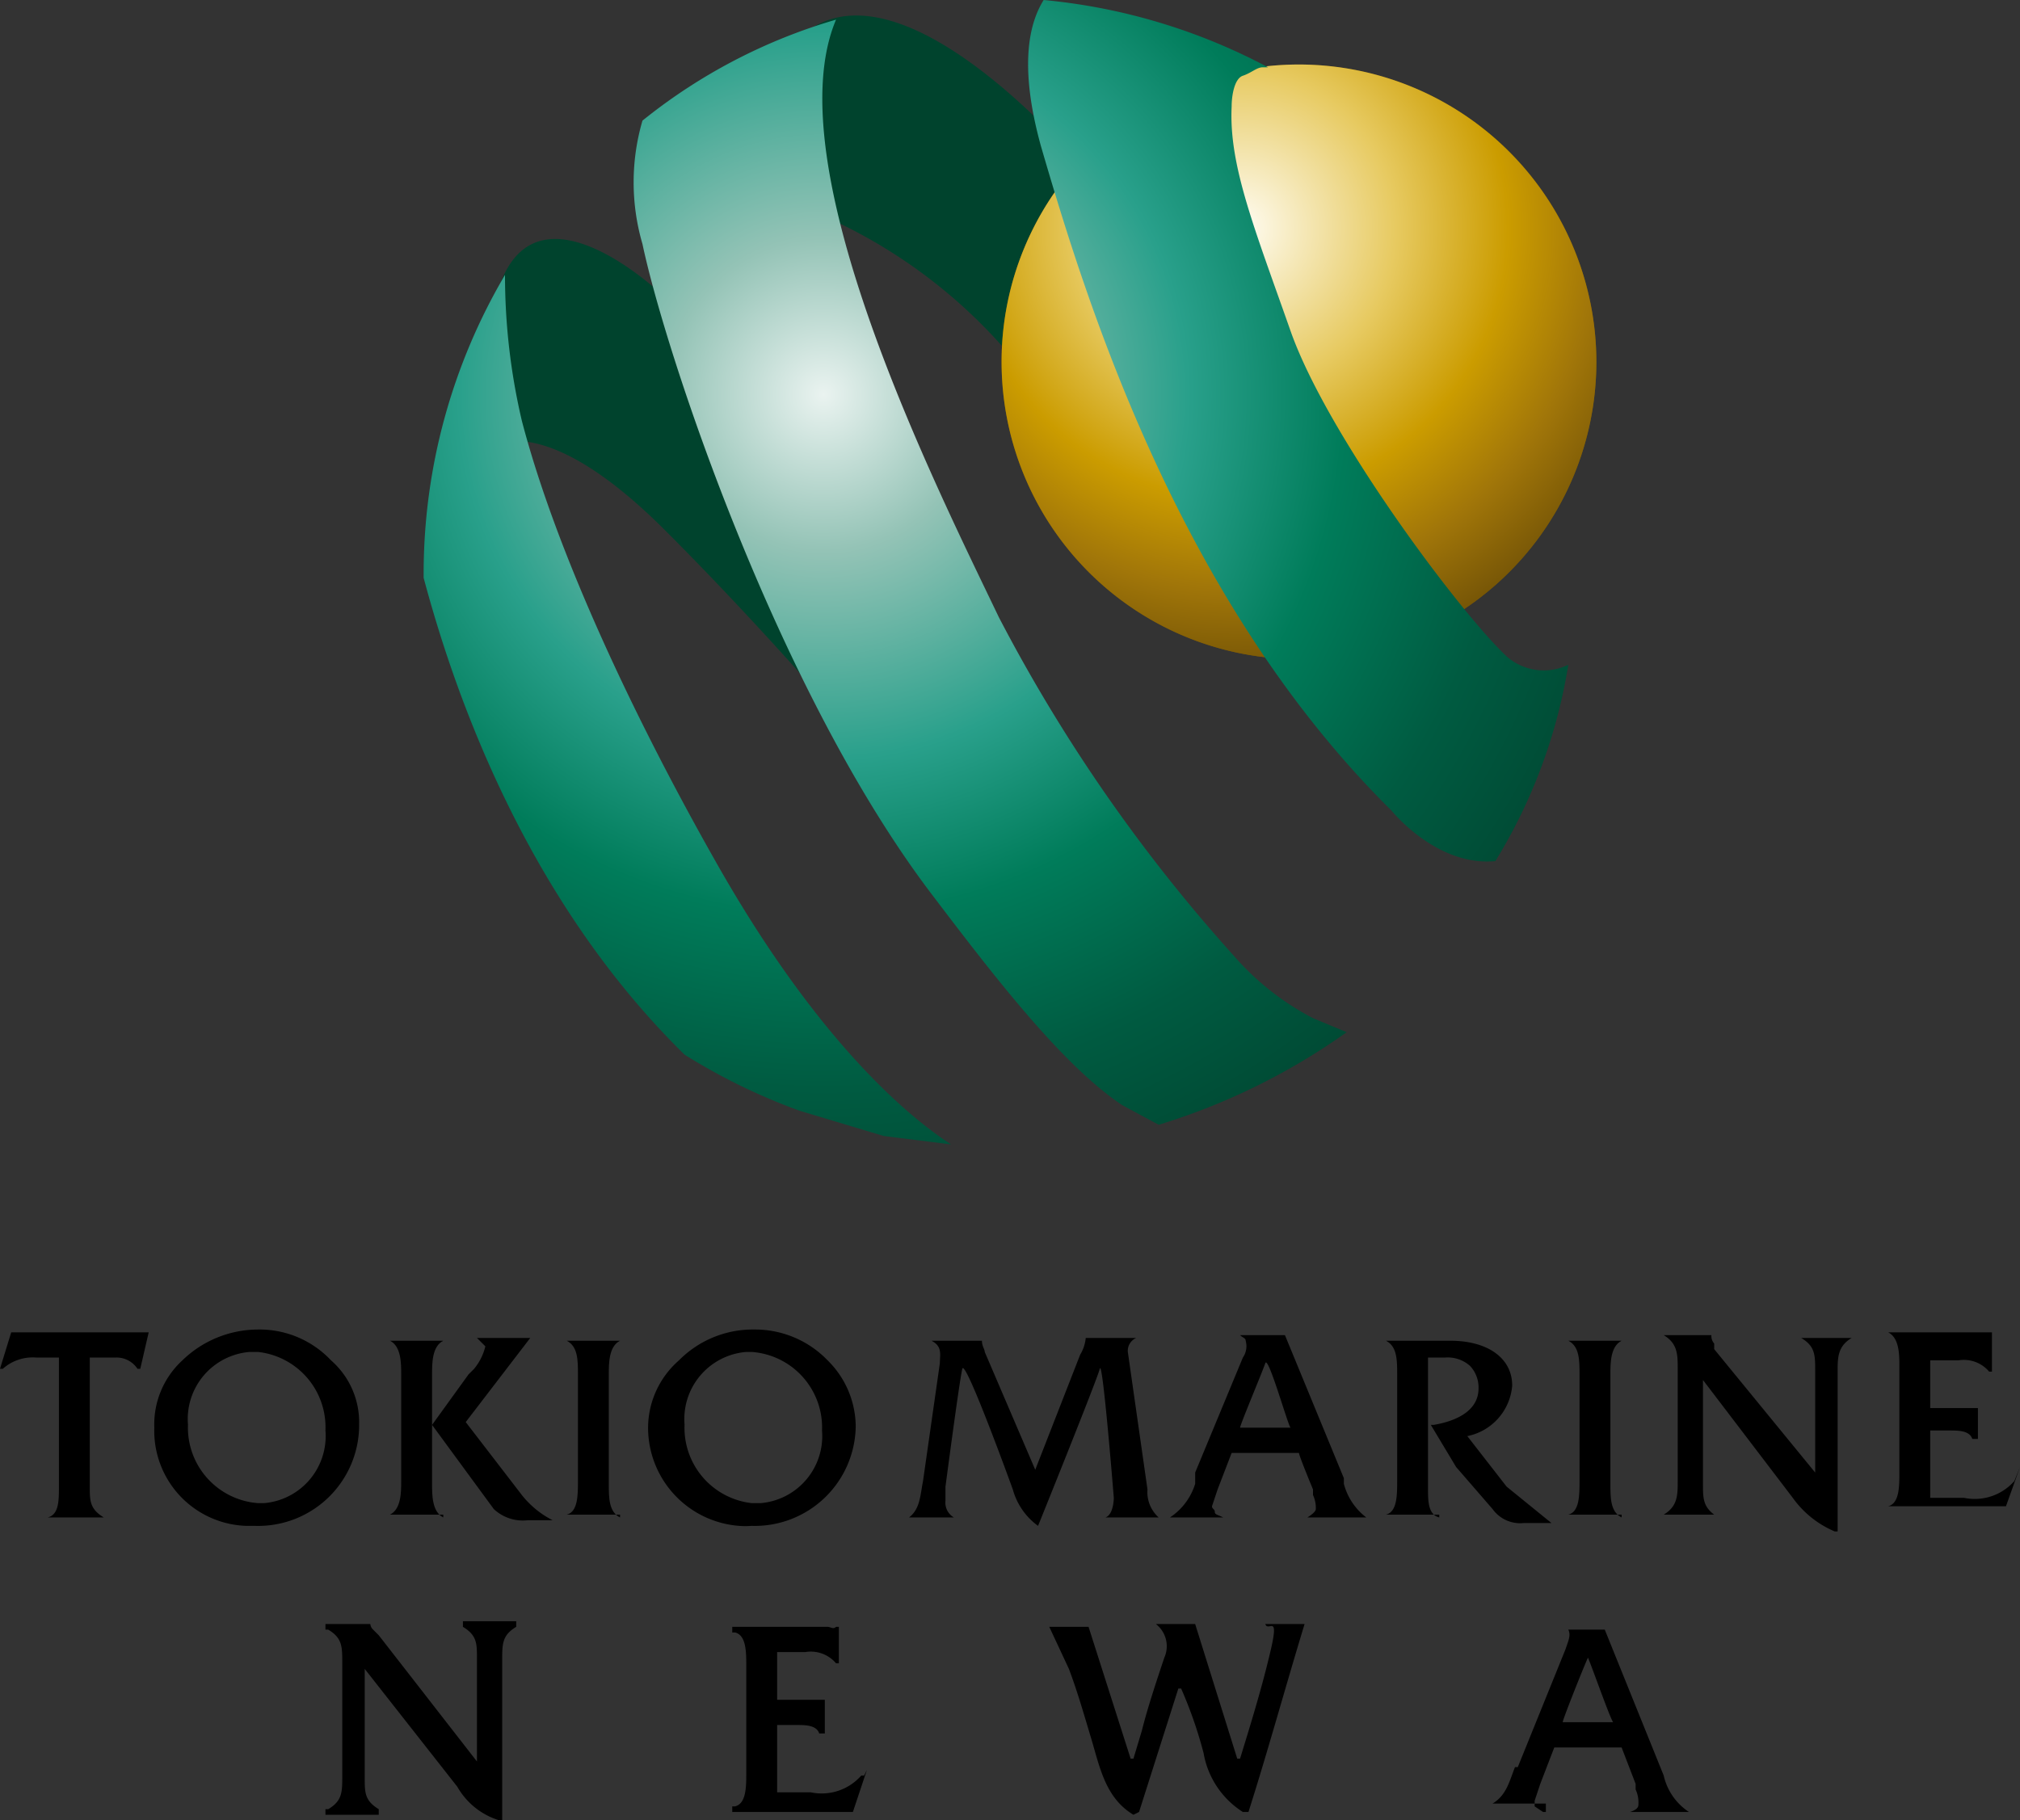<svg xmlns="http://www.w3.org/2000/svg" xmlns:xlink="http://www.w3.org/1999/xlink" viewBox="0 0 72 64.9"><rect x="0" y="0" width="72" height="64.9" fill="#333333" stroke="none"/><defs><style>.cls-1{fill:#00432d;}.cls-2{fill:url(#未命名漸層);}.cls-3{fill:url(#未命名漸層_2);}.cls-4{fill:url(#未命名漸層_5);}</style><radialGradient id="未命名漸層" cx="46.3" cy="51.95" r="10.56" gradientTransform="matrix(1, 0, 0, -1, 0, 64.8)" gradientUnits="userSpaceOnUse"><stop offset="0" stop-color="#fffdf5"/><stop offset="0.28" stop-color="#e7ca61"/><stop offset="0.6" stop-color="#cb9c00"/><stop offset="0.8" stop-color="#a17609"/><stop offset="1" stop-color="#735306"/></radialGradient><radialGradient id="未命名漸層_2" cx="44.11" cy="56.65" r="16.05" gradientTransform="matrix(1, 0, 0, -1, 0, 64.8)" gradientUnits="userSpaceOnUse"><stop offset="0" stop-color="#fffdf5"/><stop offset="0.35" stop-color="#e7ca61"/><stop offset="0.6" stop-color="#cb9c00"/><stop offset="0.8" stop-color="#a17609"/><stop offset="1" stop-color="#735306"/></radialGradient><radialGradient id="未命名漸層_5" cx="29.35" cy="50.73" r="30.92" gradientTransform="matrix(1, 0, 0, -1, 0, 64.8)" gradientUnits="userSpaceOnUse"><stop offset="0" stop-color="#eaf3f0"/><stop offset="0.18" stop-color="#94c3b6"/><stop offset="0.42" stop-color="#29a08b"/><stop offset="0.6" stop-color="#007c5a"/><stop offset="0.8" stop-color="#005b41"/><stop offset="1" stop-color="#004631"/></radialGradient></defs><g id="圖層_2" data-name="圖層 2"><g id="fd0f41d8-e86f-4781-b2d7-e63cb4a27f52"><path class="cls-1" d="M17.2,16.1s1.8-1.9,6.5,2.8,8.6,9.5,8.6,9.5S26.6,6.4,30,8a18.6,18.6,0,0,1,6.2,4.9l2.6-6.7s-6-7.3-9.7-5.3c0,0-6.4,4.6-5.4,9.7,0,0-4.5-4.4-5.9-.4S17.2,16.1,17.2,16.1Z"/><path class="cls-2" d="M46.3,2.3A10.6,10.6,0,1,0,56.9,12.9,10.61,10.61,0,0,0,46.3,2.3Z"/><path class="cls-3" d="M46.3,2.3A10.6,10.6,0,1,0,56.9,12.9,10.61,10.61,0,0,0,46.3,2.3Z"/><path class="cls-4" d="M25.5,30.7c-3-5.3-5.7-11.1-6.9-15.7A22.73,22.73,0,0,1,18,9.8a21,21,0,0,0-2.9,10.6v.2c1.2,4.5,3.8,11.6,9.3,17a21.6,21.6,0,0,0,4.1,2l3,.9,2.4.3C32.2,39.7,29,36.9,25.5,30.7Z"/><path class="cls-4" d="M44,34.1A58,58,0,0,1,35.6,22c-2.2-4.6-8-16.1-5.8-21.3a19.82,19.82,0,0,0-6.9,3.6,7.84,7.84,0,0,0,0,4.4c.8,3.8,4.8,16,10.4,23.3,2.2,2.9,4.6,6,6.7,7.4l1.3.7A23.25,23.25,0,0,0,48,36.8l-1.2-.5A9.64,9.64,0,0,1,44,34.1Z"/><path class="cls-4" d="M53.7,23.4C52,21.8,47.3,15.5,46,11.8s-2.2-5.9-2.1-8c0-.4.1-1,.4-1.1s.5-.3.7-.3h.2a21.21,21.21,0,0,0-8-2.4c-.5.8-.9,2.3-.1,5.2,1.6,5.5,4.9,16.2,12.5,23.7,0,0,1.6,2,3.7,1.8a19.13,19.13,0,0,0,2.6-7A2,2,0,0,1,53.7,23.4Z"/><path d="M55.1,64.6H55l-.3-.2v-.2l.2-.6.5-1.3h2.4l.5,1.3v.2a1.09,1.09,0,0,1,.1.5c0,.1,0,.2-.3.3h2.1a2.11,2.11,0,0,1-.9-1.3h0l-2.1-5.2H55.9c.1.2,0,.4-.1.7h0L54.1,63H54c-.2.5-.3,1-.8,1.3h1.9Zm1.5-5.5c.1.2.8,2.2.9,2.3H55.7C55.7,61.3,56.5,59.3,56.6,59.1Z"/><path d="M30.8,63.3h-.1a1.88,1.88,0,0,1-1.8.6H27.7V61.5h.7c.3,0,.7,0,.8.3h.2V60.6H27.7V58.9h1a1.18,1.18,0,0,1,1.1.4h.1V58h-.1c-.1.1-.2,0-.3,0H26.1v.2h.1c.4.1.4.7.4,1.2h0v3.8h0c0,.5,0,1.1-.4,1.2h-.1v.2h4.3l.5-1.5Z"/><path d="M16.5,57.8V58h0c.5.3.5.6.5,1.1v3.7l-3.5-4.5-.2-.2a.3.3,0,0,1-.1-.2H11.6v.2h.1c.5.3.5.6.5,1.2v4c0,.6,0,.9-.5,1.2h-.1v.2h1.9v-.2h0c-.5-.3-.5-.6-.5-1.1V59.5l3.3,4.2a2.59,2.59,0,0,0,1.5,1.2h.1V59.2c0-.6,0-.9.5-1.2h0v-.2Z"/><path d="M40.4,64.7c-1-.6-1.2-1.7-1.5-2.7s-.5-1.7-.8-2.5L37.4,58h1.4l1.5,4.7h.1l.3-1c.2-.8.5-1.7.8-2.6a1,1,0,0,0-.3-1.2h1.4l1.5,4.8h.1c.4-1.3.8-2.6,1.1-3.9s-.1-.6-.2-.9h1.4c-.7,2.3-1.3,4.5-2,6.7h-.2a3.11,3.11,0,0,1-1.4-2.1,15.26,15.26,0,0,0-.8-2.3H42l-1.4,4.4Z"/><path d="M15.8,54.1h0c-.4-.2-.4-.8-.4-1.2h0V49h0c0-.4,0-1,.4-1.2H13.9c.4.2.4.8.4,1.2h0v3.8h0c0,.4,0,1-.4,1.2h1.9Z"/><path d="M9.1,54.4a3.6,3.6,0,0,0,3.7-3.5v-.1a2.93,2.93,0,0,0-1-2.3,3.5,3.5,0,0,0-2.6-1.1,3.88,3.88,0,0,0-2.7,1.1,3.1,3.1,0,0,0-1,2.4,3.39,3.39,0,0,0,3.29,3.5Zm.1-6.2A2.7,2.7,0,0,1,11.6,51a2.4,2.4,0,0,1-2.19,2.59H9.2a2.7,2.7,0,0,1-2.5-2.8,2.4,2.4,0,0,1,2.19-2.59Z"/><path d="M15.4,50.8l2.2,3a1.51,1.51,0,0,0,1.2.4h.9a3.3,3.3,0,0,1-1.1-.9l-2-2.6,2.3-3H17l.3.3a2,2,0,0,1-.4.8l-.2.2h0Z"/><path d="M26.8,54.4a3.6,3.6,0,0,0,3.7-3.5v-.1a3.33,3.33,0,0,0-1-2.3,3.59,3.59,0,0,0-2.6-1.1,3.7,3.7,0,0,0-2.7,1.1,3.2,3.2,0,0,0-1.1,2.4,3.51,3.51,0,0,0,3.49,3.51Zm0-6.2A2.7,2.7,0,0,1,29.3,51a2.4,2.4,0,0,1-2.19,2.59H26.8a2.7,2.7,0,0,1-2.4-2.8,2.4,2.4,0,0,1,2.19-2.59Z"/><path d="M57.8,54.1h0c-.4-.2-.4-.7-.4-1.2h0V49h0c0-.4,0-1,.4-1.2H55.9c.4.2.4.7.4,1.2h0v3.8h0c0,.5,0,1.1-.4,1.2h1.9Z"/><path d="M64.7,48.9v3.6l-3.6-4.4v-.2a.41.41,0,0,1-.1-.3H59.3c.5.3.5.7.5,1.2v4c0,.5,0,.9-.5,1.2h1.8c-.4-.3-.4-.6-.4-1.1V49.2l3.2,4.2a3.52,3.52,0,0,0,1.5,1.2h.1V48.9c0-.5,0-.9.5-1.2H64.2C64.7,48,64.7,48.3,64.7,48.9Z"/><path d="M34.1,54.1H34a.61.61,0,0,1-.3-.6V53s.5-3.8.6-4.2,1.8,4.3,1.8,4.3a2.38,2.38,0,0,0,.9,1.3h0s2.1-5.2,2.2-5.6.5,4.6.5,4.6,0,.6-.3.7h1.9a1.21,1.21,0,0,1-.4-1l-.7-4.9a.5.5,0,0,1,.3-.5H38.7a1.42,1.42,0,0,1-.2.6l-1.6,4.1-1.8-4.2h0c0-.1-.1-.2-.1-.4H33.2c.4.2.3.5.3.8h0l-.6,4.2h0c-.1.5-.1,1-.5,1.3Z"/><path d="M1.7,54.1h2c-.5-.3-.5-.6-.5-1.1V48.4h.9a.89.89,0,0,1,.8.4H5l.3-1.3H.4L0,48.8H.1a1.6,1.6,0,0,1,1.2-.4h.8v4.4h0V53C2.1,53.5,2.1,54,1.7,54.1Z"/><path d="M51.3,54.1h0c-.4-.1-.4-.6-.4-1v-.2h0V48.4h.6a1.19,1.19,0,0,1,.9.3,1.12,1.12,0,0,1,.3.8c0,.9-1,1.2-1.6,1.3H51l.9,1.5,1.3,1.5a1.21,1.21,0,0,0,1.1.5h1L53.7,53l-1.4-1.8a2,2,0,0,0,1.6-1.8c0-1-.9-1.6-2.2-1.6H49.4c.4.2.4.7.4,1.2h0v3.8h0c0,.5,0,1.1-.4,1.2h1.9Z"/><path d="M47.9,52.9v-.2l-2.1-5.1H44.2c.1.1.2.1.2.2a.71.71,0,0,1-.1.6h0l-1.7,4.1v.4a2.21,2.21,0,0,1-.9,1.2h1.9c-.2-.1-.3-.1-.3-.2s-.1-.1-.1-.2l.2-.6.5-1.3h2.4c0,.1.5,1.3.5,1.3v.2a1.09,1.09,0,0,1,.1.5q0,.11-.3.3h2.1A2.2,2.2,0,0,1,47.9,52.9Zm-3.7-2c0-.1.8-2,.9-2.3s.8,2.2.9,2.3Z"/><path d="M71.8,52.8a1.88,1.88,0,0,1-1.8.6H68.8V51h.7c.3,0,.7,0,.8.3h.2V50.2H68.8V48.5h1a1.18,1.18,0,0,1,1.1.4H71V47.5H67.3c.4.2.4.8.4,1.2h0v3.8h0c0,.5,0,1.1-.4,1.2h4.2l.5-1.4Z"/><path d="M22.1,54.1h0c-.4-.2-.4-.7-.4-1.2h0V49h0c0-.4,0-1,.4-1.2H20.2c.4.2.4.7.4,1.2h0v3.8h0c0,.5,0,1.1-.4,1.2h1.9Z"/></g></g></svg>